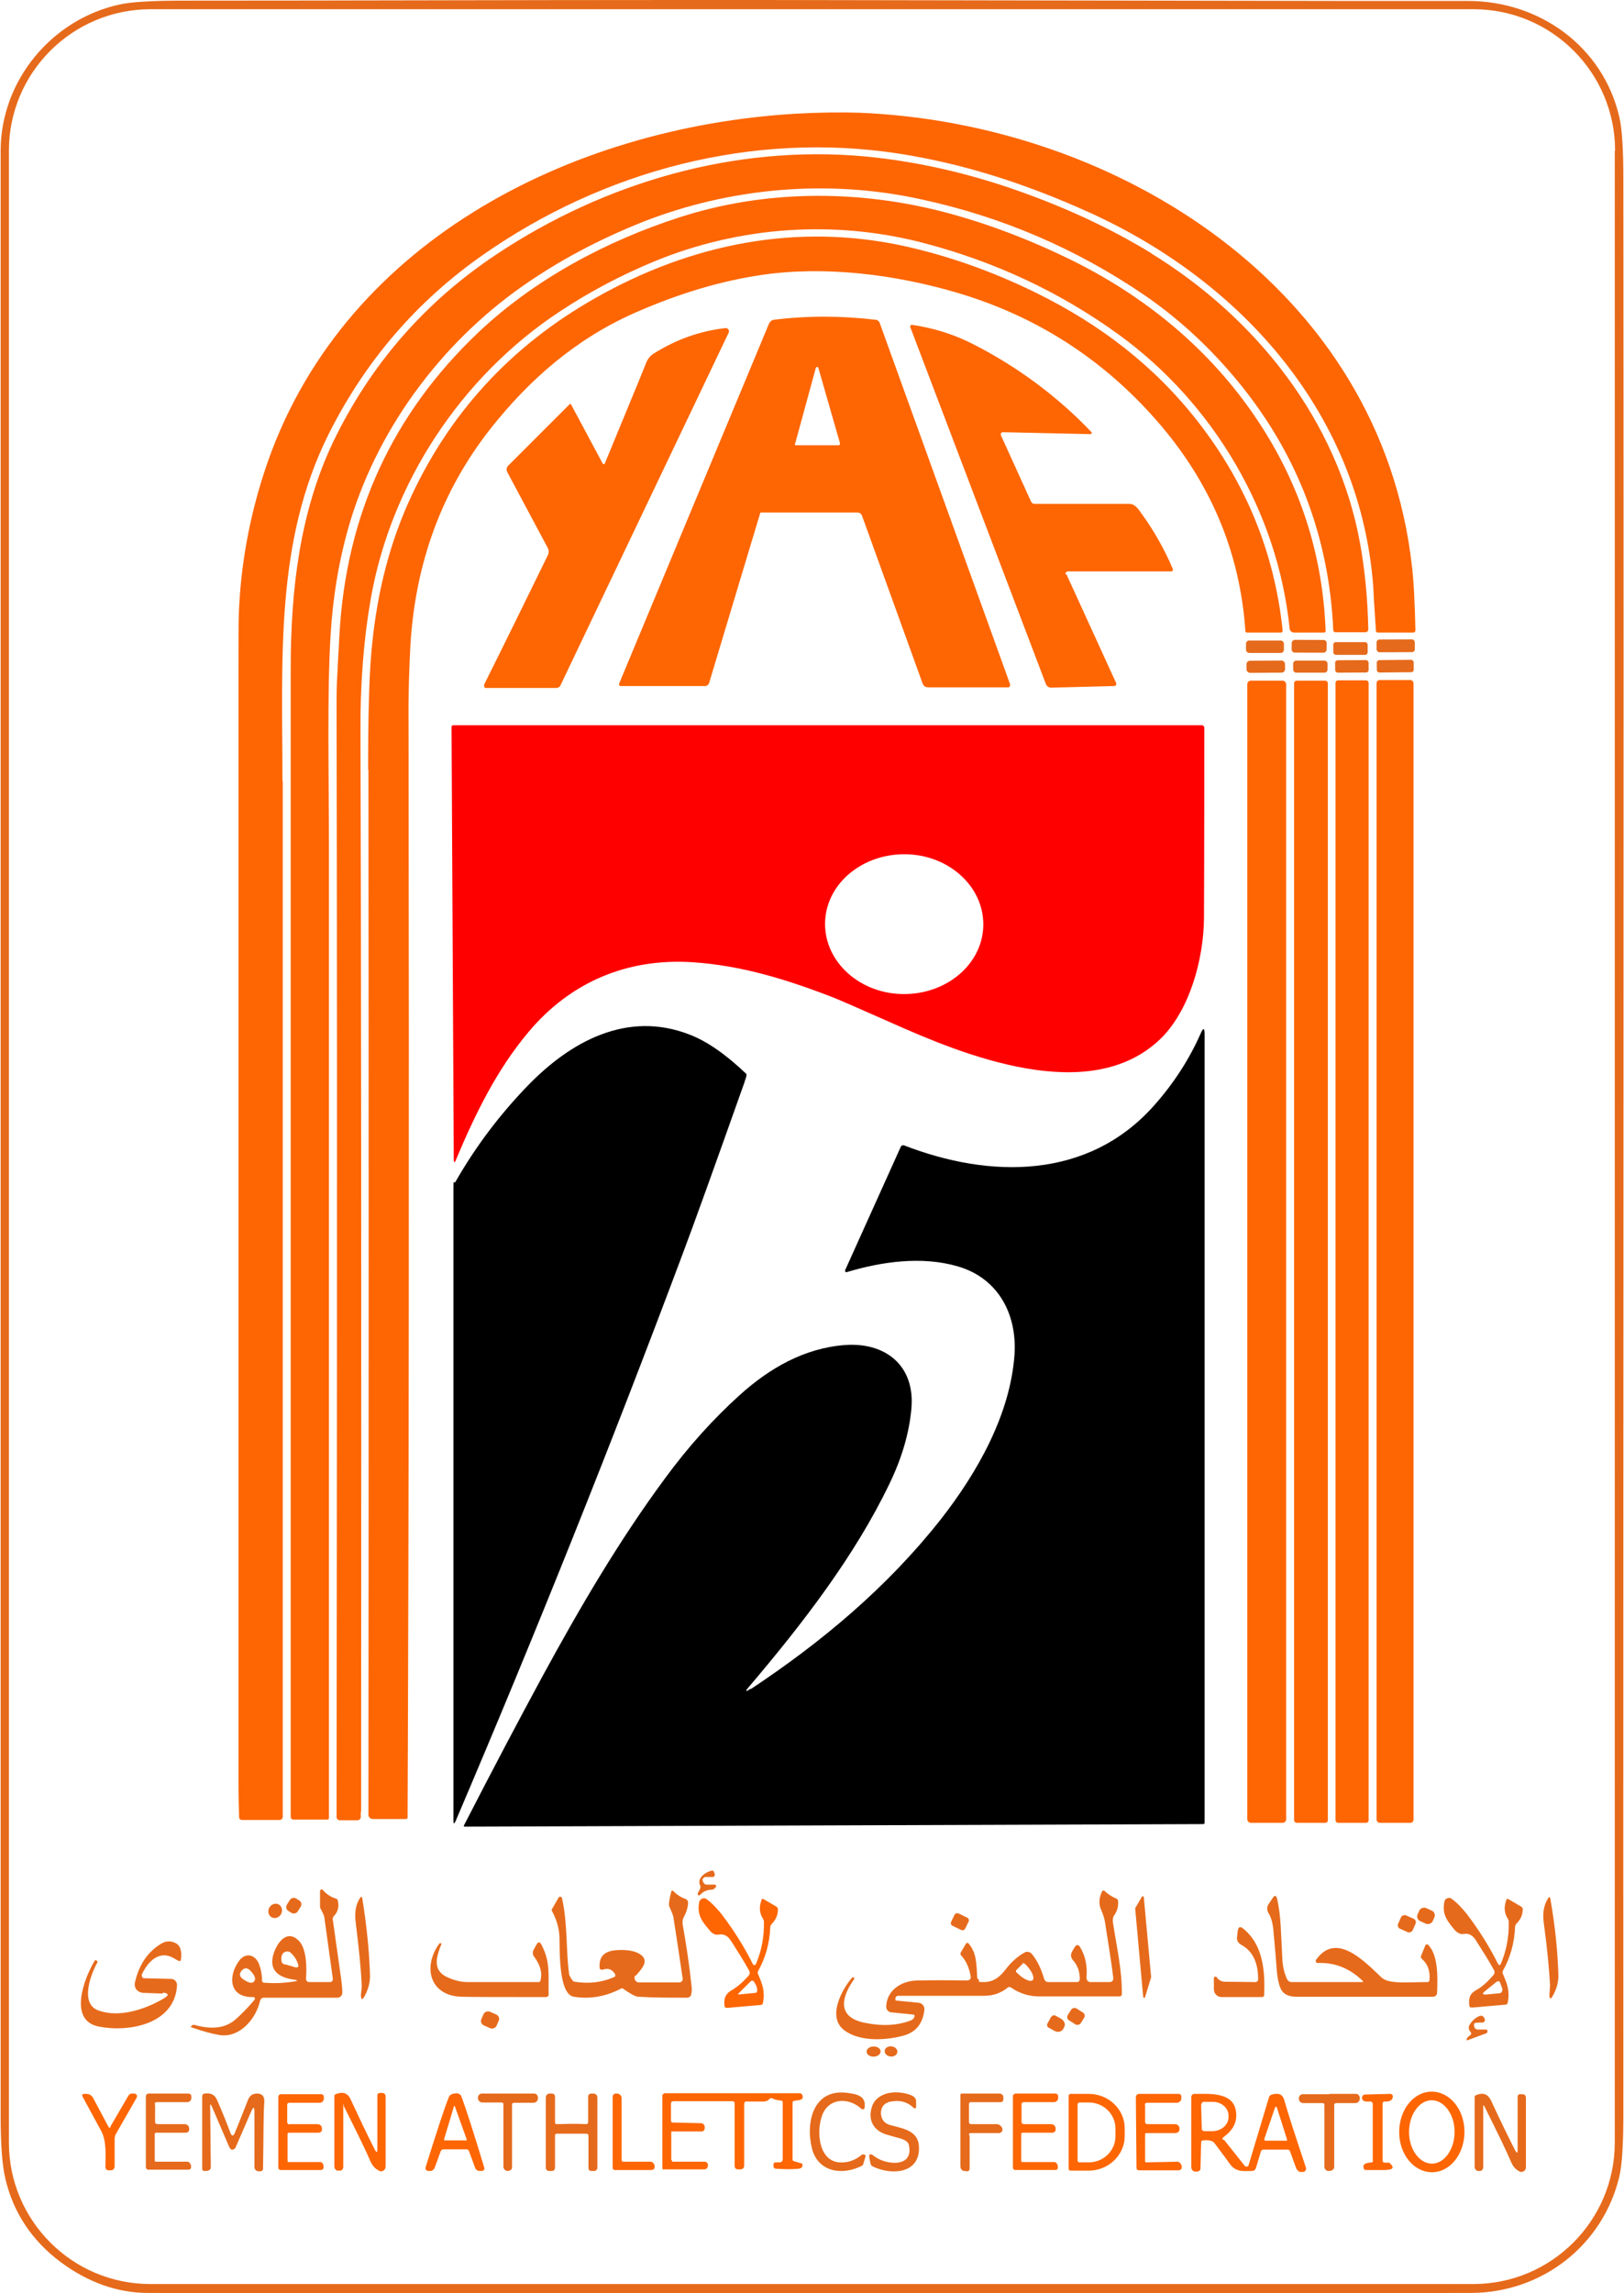 <?xml version="1.0" encoding="UTF-8"?>
<svg id="Layer_1" data-name="Layer 1" xmlns="http://www.w3.org/2000/svg" version="1.1" viewBox="0 0 510 720">
  <defs>
    <style>
      .cls-1 {
        fill: #e66a1b;
      }

      .cls-1, .cls-2, .cls-3, .cls-4 {
        stroke-width: 0px;
      }

      .cls-2 {
        fill: #000;
      }

      .cls-3 {
        fill: #fd6603;
      }

      .cls-4 {
        fill: red;
      }
    </style>
  </defs>
  <path class="cls-1" d="M215.6,0h24c61.3.1,122.6.2,183.9.3,19.3,0,31.8,0,37.5,0,22.4,0,42.3,14.2,47.5,36.3.9,3.7,1.3,10.3,1.3,19.9.2,202.3-.1,404.7,0,607,0,9.7-.4,16.3-1.3,20-5.2,21.5-24.3,36.4-46.7,36.4-10.7,0-21.5,0-32.2.2H73.5c-9-.1-18-.2-27-.2-9.6,0-18.9-3.3-27.6-9.8-8.9-6.7-14.7-15.4-17.2-26-1-4.1-1.5-10.7-1.5-19.9,0-277.3,0-483,0-617C.3,25.1,16.4,6,37.6,1.4c3.6-.8,10.3-1.2,19.9-1.2,52.2,0,104.3-.2,156.5-.2h1.6ZM507.2,47.3c0-24.5-19.9-44.4-44.4-44.4h0s-415.5,0-415.5,0C22.7,2.9,2.8,22.8,2.8,47.3s0,0,0,0v625.4c0,24.5,19.9,44.4,44.4,44.4h415.5c24.5,0,44.4-19.9,44.4-44.4h0V47.3Z"/>
  <g>
    <path class="cls-3" d="M88.8,245.1c0,115,0,223.4,0,325.2,0,.7-.4,1.1-1.1,1.1h-11.8c-.4,0-.8-.3-.8-.8-.1-2.7-.2-6.3-.2-10.8,0-115.7,0-231.5,0-347.2,0-11.2,0-17.8.1-20,.6-15.2,3.3-30,8-44.4,23.4-71.8,96-108.3,166.9-112.5,7.3-.4,14-.5,20-.3,81.1,3.3,163.7,55.2,173.5,142.3.6,5,.9,11.7,1.1,20.2,0,.4-.3.7-.7.7,0,0,0,0,0,0h-11.1c-.3,0-.6-.2-.6-.5-.5-7.7-.8-12.1-.8-13.3-3.8-54.3-41-96.2-89-118-19.2-8.7-38.9-15.3-60.2-18.6-45.9-7-92.5,5.3-130.4,31.8-20.9,14.6-37,33.4-48.5,56.3-16.9,33.9-14.5,70.4-14.5,109Z"/>
    <path class="cls-3" d="M361.6,79.6c33,20.3,58.5,52.5,65.5,90.9,1.5,8.3,2.4,17.3,2.6,27.1,0,.5-.4.9-.9.9,0,0,0,0,0,0h-9.4c-.4,0-.7-.3-.7-.6-1.3-29.1-11.1-55-29.5-77.6-8.9-10.9-18.8-20.1-29.9-27.7-21.3-14.5-44.7-24.6-70.4-30.1-29-6.3-59.6-3.6-87.1,7.2-13.8,5.5-26.4,12.2-37.8,20.2-25.9,18.2-46.2,45.7-54.8,76.5-2.9,10.4-4.7,21.4-5.4,33.2-1.1,18.3-.5,43.5-.5,66.2,0,187.5,0,289.1,0,305,0,.3-.2.5-.5.5h-10.6c-.5,0-.9-.4-.9-.8h0c0-146.3,0-266.6,0-361,0-24,2.8-48.7,13.3-70.7,11.7-24.3,28.8-44,51.4-59,34-22.6,74.8-34.4,115.5-30.7,15.9,1.5,32.1,5.1,48.5,10.9,15.5,5.5,29.3,12,41.7,19.6Z"/>
    <path class="cls-3" d="M113.3,568.8c0,.6,0,1.2,0,1.7,0,.5-.5,1-1,1h-5.6c-.5,0-1-.4-1-1,0-57.5.3-186.4,0-348.4,0-3.7,0-7.5.3-11.4,0-1.4.3-5.2.6-11.5,2.1-37.7,16.7-69.4,43.8-95,17.6-16.6,40.1-28.6,63.1-36,26-8.4,54.4-8.7,81.1-2.1,12.8,3.2,26.1,8,39.7,14.5,24.6,11.7,45.8,28.9,60.9,51.8,13.1,19.8,20.2,41.7,21.1,65.7,0,.3-.2.5-.5.5,0,0,0,0,0,0h-9.4c-.7,0-1.3-.5-1.4-1.2-3.7-36.6-23.9-70.7-53.6-92.3-18.5-13.4-39-23-61.7-28.9-27.9-7.2-57.3-5.1-83.8,5.7-10.5,4.3-20.6,9.6-30.1,15.9-31.1,20.5-53.1,54.1-59.4,90.4-2.2,12.7-3.3,26.6-3.2,41.6.2,60.3.3,173.2.2,339Z"/>
    <path class="cls-3" d="M115.6,241.8c0-16.5.3-28.8,1-36.7,1.4-16.4,4.9-32.1,11.6-47.2,12.4-27.7,32-49.2,58.9-64.4,29.8-16.9,62.9-23.6,96.6-16.3,14.1,3.1,28,8,41.8,14.8,19.9,9.8,37,22.8,50.7,40.4,15.2,19.5,24.1,41.4,26.6,65.6,0,.3-.2.6-.5.6,0,0,0,0,0,0h-10.6c-.4,0-.6-.1-.6-.5-1.7-24.7-10.9-46.7-27.9-66.1-17-19.4-38-32.9-63-40.2-19.1-5.6-41-8.4-60.9-5.5-13,1.9-26.3,5.9-39.9,11.9-18.4,8.1-33.2,20.9-45.6,36.7-15,19.2-23.3,41.6-24.9,67.4-.4,7.5-.7,15.7-.6,24.8.2,132.4.1,246.9-.3,343.5,0,.3-.2.5-.5.5h-10.4c-.8,0-1.4-.6-1.4-1.3h0c.1-121.7.1-231.1,0-328.3Z"/>
    <path class="cls-3" d="M239.2,160.8c-.2,0-.4.2-.5.4l-16,53.2c-.2.6-.7,1-1.3,1h-26.4c-.3,0-.6-.2-.6-.5,0,0,0-.2,0-.2l47.1-113.1c.3-.6.8-1.1,1.5-1.2,10.4-1.3,21.1-1.3,32,0,.6,0,1.1.5,1.3,1.1l40.9,113.3c.1.4,0,.8-.5,1,0,0-.2,0-.3,0h-24.8c-1,0-1.6-.4-1.9-1.3l-19-52.6c-.2-.6-.8-1-1.5-1h-30.2ZM249.6,139.3c0,.2,0,.4.3.5,0,0,0,0,.1,0h13.4c.2,0,.4-.3.4-.5,0,0,0,0,0-.1l-6.8-23.7c0-.2-.3-.3-.5-.3-.1,0-.2.1-.3.3l-6.5,23.8Z"/>
    <path class="cls-3" d="M334.9,180.3l15.5,33.9c.4.8.1,1.2-.8,1.2l-19.5.5c-.7,0-1.3-.4-1.6-1l-42.6-112.1c-.1-.3,0-.7.3-.8,0,0,.2,0,.3,0,6.9,1,13.4,3.1,19.4,6.2,13.8,7.1,26.1,16.2,36.8,27.4.2.2.2.4,0,.6,0,0-.2.1-.3.1l-27.5-.6c-.3,0-.6.2-.6.6,0,0,0,.2,0,.3l9.5,20.9c.2.4.6.7,1.1.7,9.9,0,19.8,0,29.8,0,2.1,0,3.3,2.5,4.4,3.9,3.6,5.1,6.7,10.6,9.2,16.5.1.3,0,.7-.3.8,0,0-.1,0-.2,0h-32.6c-.3.1-.6.4-.6.7,0,0,0,.2,0,.2Z"/>
    <path class="cls-3" d="M189.4,145.6c0,.1.3.2.4.1,0,0,.1,0,.1-.1,8.2-19.9,12.6-30.5,13.1-31.9.5-1.1,1.2-2,2.3-2.7,7-4.4,14.5-7.1,22.6-8,.5,0,.9.3,1,.8,0,.2,0,.3,0,.5l-52.9,110.9c-.2.5-.8.8-1.3.8h-22c-.3,0-.5,0-.6-.3-.1-.3-.1-.6,0-.9,6.3-12.6,12.9-26.1,19.9-40.4.4-.8.4-1.7,0-2.4l-12.6-23.6c-.5-.9-.4-1.7.4-2.4l19-19c.2-.2.4-.2.6,0,0,0,0,0,0,.1l9.9,18.5Z"/>
    <rect class="cls-1" x="419.1" y="200.9" width="10.8" height="4" rx=".8" ry=".8" transform="translate(-.4 .7) rotate(0)"/>
    <rect class="cls-1" x="432.3" y="200.8" width="12" height="4" rx=".9" ry=".9" transform="translate(-.7 1.5) rotate(-.2)"/>
    <rect class="cls-1" x="391.3" y="201.1" width="11.9" height="3.9" rx="1" ry="1"/>
    <rect class="cls-1" x="409.1" y="197.4" width="4" height="11" rx="1" ry="1" transform="translate(206.8 613.3) rotate(-89.8)"/>
    <rect class="cls-1" x="432.4" y="207.2" width="11.6" height="3.9" rx=".8" ry=".8" transform="translate(-2.2 4.6) rotate(-.6)"/>
    <rect class="cls-1" x="391.5" y="207.4" width="12.1" height="3.8" rx="1.1" ry="1.1" transform="translate(-1.5 2.8) rotate(-.4)"/>
    <path class="cls-1" d="M416.9,208.4v1.8c0,.6-.5,1-1,1h-8.8c-.6,0-1-.5-1-1h0v-1.8c0-.6.5-1,1-1h8.8c.6,0,1,.5,1,1h0Z"/>
    <rect class="cls-1" x="419.3" y="207.3" width="10.5" height="3.9" rx=".8" ry=".8" transform="translate(-1.1 2.2) rotate(-.3)"/>
    <rect class="cls-3" x="419.4" y="213.6" width="10.4" height="358.7" rx=".8" ry=".8"/>
    <rect class="cls-3" x="432.3" y="213.5" width="11.6" height="358.8" rx="1" ry="1"/>
    <rect class="cls-3" x="391.7" y="213.7" width="12.2" height="358.6" rx="1.1" ry="1.1"/>
    <rect class="cls-3" x="406.4" y="213.7" width="10.6" height="358.6" rx=".8" ry=".8"/>
    <path class="cls-4" d="M142.5,364l-.7-135.7c0-.4.2-.6.6-.6h235c.5,0,.8.4.8.8,0,39.4-.1,59.3-.1,59.7-.1,12.8-4.4,28.8-13.5,37.8-22.2,21.7-62.3,5.1-84.5-4.8-9.9-4.4-15.9-7-18.1-7.9-14.9-5.8-29.2-10.2-44.6-11.2-20.4-1.3-38.3,6.2-51.5,22-9.9,11.8-16.6,25.5-22.7,40-.4,1.1-.7,1-.7-.1ZM308.8,290.2c0-12.1-11.1-22-24.8-22-13.7,0-24.9,9.7-24.9,21.9h0c0,12.1,11.1,22,24.8,22,13.7,0,24.9-9.7,24.9-21.9h0Z"/>
    <path class="cls-2" d="M233.9,339.5c-9.4,26.5-15.9,44.6-19.6,54.4-22.4,59.8-46.1,119-71.2,177.8-.5,1.1-.7,1-.7-.1,0-129.8,0-196.1,0-198.9s.2-.9.6-1.6c6.4-11.2,14-21.2,22.6-30.1,13.5-14,31.3-23.8,50.9-16.2,5.5,2.1,11.4,6.2,17.8,12.3.1.1.2.3.1.7,0,.1-.2.8-.6,1.9Z"/>
    <path class="cls-2" d="M235.8,530.3c22.6-15,42.9-32.1,59.5-53.1,11.6-14.8,22-33.1,23.3-52,.8-12.6-5.1-23.9-17.8-27.6-11.3-3.3-23.9-1.5-34.9,1.8-.2,0-.5,0-.5-.3,0,0,0-.2,0-.3l17.5-38.8c.2-.4.6-.5,1-.4,27.1,10.5,57.9,10.8,78.6-12.6,6.2-7,11-14.5,14.5-22.4.9-2.1,1.3-2,1.3.3v247.3c0,.4-.2.5-.5.5l-231.8.8c-.3,0-.4-.1-.3-.4,9.3-18.1,17.5-33.6,24.6-46.7,11.8-21.7,24.1-42.7,38.5-62.2,7.4-10.1,15.3-18.8,23.5-26.2,9.4-8.5,20.3-14.7,32.9-15.7,12.8-1,22.3,6.4,21,20.1-.7,7.6-3,15.5-7,23.7-10.8,22.4-27,43.5-44,63.5-1.3,1.5-1.1,1.7.5.6Z"/>
    <path class="cls-1" d="M220.8,589.6c-.3.5-.2,1.1.3,1.7.2.3.5.4.9.4h2.5c.2,0,.4.2.4.5,0,.1,0,.2-.1.3l-.4.4c-.2.2-.6.4-.9.4-1.5,0-2.7.6-3.6,1.6-.3.3-.5.3-.7,0-.1-.2-.2-.4,0-.6.3-.6.5-1,.7-1.4.1-.3.1-.6,0-.9-1.2-2.4,1.8-4.3,3.6-4.7.3,0,.6,0,.7.4.3.5.3.9.2,1.2,0,.3-.3.4-.6.4h-2.1c-.3,0-.6,0-.7.4Z"/>
    <path class="cls-1" d="M92.8,621.6c-4.3-.5-8.5-2.3-7-7.8,1-3.6,4.3-8.5,8.2-4.3,2.2,2.4,2.4,8,2.1,11.6,0,.8.3,1.2,1.1,1.2h6.3c.8,0,1.1-.4,1-1.2-.8-5.9-1.7-12.2-2.6-18.8,0-.7-.5-1.7-1.2-3-.2-.3-.2-.6-.2-.9v-4.8c.1-.2.3-.4.5-.4.1,0,.2,0,.3.1,1.2,1.4,2.6,2.3,4.2,2.8.3,0,.5.3.6.7.4,1.5.1,3.3-1,4.5-.5.5-.7.9-.6,1.3.7,4.9,1.6,11.3,2.7,19.2.2,1.5.3,2.7.3,3.8,0,.9-.7,1.6-1.5,1.6,0,0,0,0,0,0h-23.2c-.5,0-1,.4-1.1.9-1.3,5.8-6.5,11.9-12.9,10.8-2.4-.4-5.3-1.2-8.7-2.4-.1,0-.2-.2-.1-.3,0,0,0,0,0,0l.3-.3c.1-.1.4-.2.6-.2,5.6,1.6,9.9,1.1,13.1-1.7,1.7-1.5,3.7-3.5,5.9-6.1.2-.2.2-.6,0-.8,0,0-.2-.1-.4-.1-7.7.2-7.9-6.7-4.4-11.4,2.1-2.8,5.2-1.9,6.3,1.2.6,1.6.9,3.3.9,5,0,.4.2.7.7.7,4,.3,7.3,0,10-.5.5-.1.5-.2,0-.3ZM89.4,616.7l3.5,1c.3,0,.7,0,.8-.4,0-.1,0-.2,0-.3-.4-1.5-1.2-2.8-2.4-3.9-.3-.3-.8-.5-1.3-.4-1.3.2-1.8,1.2-1.6,2.9,0,.6.4,1,1,1.2ZM75.9,618.7c-.9,1-.7,2,.6,2.8,1.6,1.1,2.7,1.3,3.3.6.6-.7.3-1.8-1-3.2-1-1.2-2-1.2-2.9-.2Z"/>
    <path class="cls-1" d="M199.5,620.2c-.4.6-.3,1.4.3,1.9.2.2.5.3.8.3h12.8c.5,0,1-.5,1-1,0,0,0,0,0-.1-.9-6.3-1.9-12.8-2.9-19.2,0-.5-.5-1.7-1.3-3.5-.3-.7,0-2.3.6-4.7.1-.4.3-.4.6-.2,1.1,1.1,2.4,2,3.9,2.5.5.2.8.7.8,1.2-.1,1.6-.6,3.1-1.4,4.6-.4.7-.4,1.6-.3,2.3,1.1,6.2,2.1,12.7,2.8,19.5.1,1.1,0,1.9-.2,2.6-.2.5-.7.8-1.2.8-5.4,0-10.6,0-15.3-.3-.9,0-2.5-.9-4.8-2.5-.3-.2-.6-.2-.8,0-4.8,2.5-9.7,3.3-14.7,2.5-4.7-.8-4.4-13.7-4.5-18.6-.1-2.9-.9-5.6-2.3-8.2-.2-.3-.2-.6,0-.8l2-3.5c.2-.3.5-.4.8-.2.2,0,.3.2.3.4,1.8,8,1.2,16.3,2.2,23.6,0,.5.4,1.2,1.1,2.2.2.2.4.4.7.4,4.5.7,8.6.2,12.4-1.5.3-.1.4-.5.3-.8,0,0,0,0,0,0-.9-1.6-2.2-2.1-3.9-1.5-.4.1-.9,0-1-.5,0,0,0-.1,0-.2-.2-3.1,1.2-4.8,4.2-5.3,2.8-.4,7.1-.3,9.2,1.7,2.1,2.1-.8,4.6-2,6.2Z"/>
    <path class="cls-1" d="M307.4,622.2c3.7.5,6.1-.8,8.5-4,1.7-2.2,3.7-4,5.9-5.2.7-.4,1.6-.2,2.2.4,1.8,2.2,3,4.8,3.9,7.9.2.6.7,1,1.3,1h9c.5,0,.9-.4.9-.9,0,0,0,0,0,0,0-2.4-.7-4.3-2-5.8-.9-1-1-2-.3-3.1l.6-1c.6-1.1,1.3-1.1,1.9,0,1.6,2.7,2.2,5.9,1.9,9.4,0,.7.4,1.3,1.1,1.4,0,0,0,0,.1,0h5.9c1,0,1.4-.5,1.3-1.4-.4-3.5-1.3-9.3-2.6-17.5-.2-1.2-.6-2.4-1.2-3.8-.8-1.8-.7-3.7.3-5.8.1-.2.4-.3.6-.2,0,0,0,0,.1,0,1.1,1.1,2.4,1.9,3.8,2.5.3.1.5.4.5.7.2,1.6-.2,3.2-1.3,4.7-.3.5-.4,1.2-.3,2,1.2,8,2.9,15,2.8,22.6,0,.4-.3.7-.7.7-8.4,0-16.8,0-25.2,0-3.2,0-6.2-.9-8.9-2.8-.4-.2-.7-.2-1,0-2.1,1.7-4.5,2.6-7.3,2.6-8.6,0-17.6,0-27.1,0-.5,0-.9.4-.9.8v.3c0,.2,0,.4.3.4l7,.7c1.1.1,1.9,1.1,1.8,2.2,0,0,0,0,0,0-.5,4.3-2.6,6.9-6.2,8-5.5,1.6-14,2.2-19-1.6-5.4-4.1-.8-12.7,2.5-16.5.2-.2.4-.2.5,0l.2.2c0,0,0,.1,0,.2-3.9,5.4-5.7,11.8,2.9,13.7,5.5,1.2,10.4,1,14.7-.6.6-.2,1.2-.7,1.3-1.4,0-.3-.1-.5-.4-.5l-6.9-.7c-.9,0-1.6-.9-1.6-1.8.2-5.2,4.8-8.1,9.7-8.2,4.9-.1,10-.1,15.5,0,1.1,0,1.5-.5,1.3-1.5-.5-2.6-1.4-4.7-2.9-6.3-.3-.3-.4-.7-.1-1.1l1.5-2.6c.2-.3.5-.4.8-.2,0,0,.1,0,.1.1,2.5,3,2.4,6.1,2.7,10.7,0,.3.2.5.5.6ZM321.2,616.5l-2,2c-.2.2-.2.6,0,.8,0,0,0,0,0,0h.1c2,2.1,4.3,3.1,5,2.4h0c.7-.8-.3-3.1-2.4-5.1h-.1c-.2-.3-.6-.3-.8-.1,0,0,0,0,0,0Z"/>
    <path class="cls-1" d="M427.9,621.9c-4.1-4-8.8-5.8-14.1-5.6-.3,0-.6-.2-.6-.6,0-.1,0-.3.1-.4,6.3-8.9,15,.3,20.6,5.6,2.3,2.1,8.2,1.4,14.4,1.4.3,0,.5-.2.6-.5.3-2.9-.5-5.2-2.4-6.8-.3-.3-.4-.6-.2-1l1.3-3.2c.1-.3.4-.4.7-.3,0,0,.1,0,.2.1,3.2,3.3,3,10.2,2.8,15.1,0,.7-.6,1.2-1.3,1.2-18.9,0-33.2,0-42.9,0-2.4,0-4-.8-4.8-2.3-.7-1.4-1.2-3.7-1.4-6.8-.2-2.5-.5-6.5-1-11.7-.2-2.3-.7-4.1-1.5-5.4-.6-1-.6-2,0-2.9l1.2-1.8c.7-1.1,1.2-1,1.5.3,1.2,5.6,1.1,9.4,1.6,18.6.1,2.4.6,4.6,1.5,6.5.2.5.8.9,1.4.9h22.2c.3,0,.4-.2.1-.4Z"/>
    <path class="cls-1" d="M113.6,623.7c-.2-5.4-.9-12.1-1.9-20.1-.4-3,0-5.6,1.3-7.6.4-.7.7-.6.8.2,1.4,8.7,2.2,16.8,2.4,24.3,0,2.3-.8,4.8-2,6.7-.4.6-.6.6-.8-.1-.2-.8.2-2.5.2-3.3Z"/>
    <rect class="cls-1" x="90" y="596.3" width="4.6" height="4" rx="1.4" ry="1.4" transform="translate(-463.2 357.6) rotate(-57.8)"/>
    <path class="cls-1" d="M356.5,599.1l2.1-3.6c0-.1.3-.2.4-.1,0,0,.2.1.2.2l2.3,25.1s0,0,0,.1l-1.9,6.2c0,.2-.2.3-.4.2-.1,0-.2-.1-.2-.3l-2.5-27.6c0,0,0-.1,0-.2Z"/>
    <path class="cls-1" d="M486.8,623.6c-.3-5.3-.9-11.9-2-19.9-.4-3,0-5.5,1.3-7.6.4-.7.7-.6.8.2,1.5,8.6,2.3,16.6,2.5,24.1,0,2.3-.8,4.7-2,6.6-.4.6-.6.6-.8-.1-.1-.8.2-2.5.1-3.2Z"/>
    <path class="cls-3" d="M236.8,617c.3,0,.5-.1.6-.4,1.8-4.2,2.6-8.6,2.5-13.2,0-.4-.1-.7-.3-1-1.1-1.7-1.3-3.7-.4-6,0-.2.3-.3.5-.2,0,0,0,0,0,0l4.1,2.4c.3.2.5.5.5.9,0,1.7-.6,3.2-2,4.6-.2.2-.4.6-.4.9-.2,5.1-1.5,9.7-3.8,13.8-.2.3-.2.8,0,1.1,1.3,3,2.2,5.3,1.5,8.9,0,.4-.4.7-.8.7l-10.4.9c-.6,0-.9-.2-.9-.8-.2-2.1.2-3.5,2.2-4.7,1.6-.9,3.4-2.4,5.3-4.5.5-.5.6-1.1.2-1.8-1.7-3.1-3.7-6.2-5.8-9.5-1-1.4-2.2-2-3.7-1.7-.3,0-.7,0-1,0-.8-.3-1.4-.7-1.9-1.4-2.4-2.8-4-4.9-3.2-8.9.2-.7.9-1.2,1.7-1.1.2,0,.4.1.5.2,1.7,1.2,3.3,2.9,4.9,4.9,3.8,5,7,10.1,9.7,15.5,0,.2.2.3.4.3ZM235.8,622l-3.9,3.9c-.2.2-.2.3.1.3l5.1-.5c.5,0,.7-.3.7-.8,0-1.1-.5-2-1.1-2.8-.2-.3-.6-.3-.9-.1,0,0,0,0,0,0Z"/>
    <path class="cls-1" d="M470.7,617c.3,0,.5-.1.6-.4,1.8-4.2,2.6-8.6,2.5-13.2,0-.4-.1-.7-.3-1-1.1-1.7-1.3-3.7-.4-6,0-.2.3-.3.5-.2,0,0,0,0,0,0l4.1,2.4c.3.2.5.5.5.8,0,1.7-.6,3.2-2,4.6-.2.2-.4.6-.4.9-.2,5.1-1.5,9.7-3.8,13.8-.2.3-.2.8,0,1.1,1.3,3,2.2,5.3,1.5,8.9,0,.4-.4.7-.8.7l-10.4.9c-.6,0-.9-.2-.9-.8-.2-2.1.1-3.5,2.2-4.7,1.7-.9,3.4-2.4,5.3-4.6.5-.5.6-1.1.2-1.8-1.7-3.1-3.7-6.2-5.8-9.5-1-1.4-2.2-2-3.6-1.7-.3,0-.7,0-1,0-.8-.3-1.4-.7-1.9-1.3-2.4-2.9-4-4.9-3.2-8.9.2-.8.9-1.2,1.7-1.1.2,0,.4.1.5.2,1.7,1.2,3.3,2.9,4.9,4.9,3.8,5,7,10.1,9.7,15.5,0,.2.2.3.4.3ZM466.8,626.2l4.1-.4c.5,0,.9-.5.9-1.1,0,0,0-.2,0-.3l-.7-1.9c-.1-.4-.5-.6-.9-.4,0,0-.1,0-.2.1l-3.6,2.9c-1,.8-.9,1.2.4,1.1Z"/>
    <ellipse class="cls-1" cx="86.4" cy="599.9" rx="2.3" ry="2.1" transform="translate(-479.4 382.7) rotate(-60.8)"/>
    <rect class="cls-1" x="445.6" y="599" width="4.5" height="5.2" rx="1.6" ry="1.6" transform="translate(-284.5 763.4) rotate(-65.8)"/>
    <rect class="cls-1" x="299.3" y="600.9" width="4.3" height="4.9" rx=".9" ry=".9" transform="translate(-373 609.8) rotate(-64)"/>
    <rect class="cls-1" x="439.5" y="601.5" width="4.6" height="5" rx="1.2" ry="1.2" transform="translate(-289.4 763.2) rotate(-66.1)"/>
    <path class="cls-1" d="M395.1,621.8c.1-5.4-1.6-9.2-5.3-11.2-1-.6-1.5-1.4-1.3-2.6l.2-1.8c.2-1.2.7-1.5,1.7-.7,6.3,5.1,6.9,13.3,6.6,20.9,0,.3-.3.6-.6.6h-12.8c-1.3,0-2.4-1.1-2.4-2.4h0v-3.5c0-.3.2-.5.5-.5.2,0,.3,0,.4.2.5.8,1.4,1.3,2.4,1.4.4,0,3.6,0,9.9.1.3,0,.6-.3.6-.6h0Z"/>
    <path class="cls-1" d="M51.1,625.9c-.4,0-2.3-.1-5.8-.2-1.9,0-3.4-1.4-2.9-3.4,1.3-5.6,4.1-9.6,8.3-12.1,1.5-.9,3.1-.9,4.7,0,1.6,1,1.7,3.4,1.4,5,0,.5-.3.6-.8.4,0,0-.6-.3-1.8-1-4.4-2.3-7.9,1.5-9.6,5.2-.2.5,0,1.1.5,1.3.1,0,.3,0,.4,0l8.2.2c1.1,0,1.9.9,1.9,2,0,0,0,0,0,0-.7,12.2-15,14.8-24.4,13-10.1-1.8-4.6-15.6-1.4-20.8.1-.2.2-.2.4,0l.3.2c.2,0,.2.2.1.4-2.1,3.7-5.6,13,.3,15.1,6.5,2.4,14.7-.3,20.6-3.8,1.7-1,1.5-1.6-.4-1.8Z"/>
    <path class="cls-1" d="M169.7,621.9c.7-2.4,0-4.9-1.9-7.5-.6-.7-.6-1.5-.2-2.3l.9-1.6c.5-.9,1-.9,1.5,0,3,5.6,2.1,9.8,2.3,15.7,0,.5-.4.8-.8.8,0,0,0,0,0,0-14.7,0-23.5,0-26.5-.1-9.9-.2-12.4-9.2-7.1-16.6,0-.1.2-.2.3-.2,0,0,.2,0,.3,0,.1,0,.2.1.1.3-1.7,4.3-2.9,8.5,2.4,10.6,2.1.9,4.1,1.3,5.8,1.3,7.1,0,14.6,0,22.4,0,.2,0,.5-.2.5-.4Z"/>
    <rect class="cls-1" x="335.7" y="630.7" width="4.4" height="4.8" rx="1.2" ry="1.2" transform="translate(-377.8 580.4) rotate(-57.7)"/>
    <rect class="cls-1" x="151.6" y="631.6" width="4.7" height="5.2" rx="1.5" ry="1.5" transform="translate(-488.3 518) rotate(-66.1)"/>
    <path class="cls-1" d="M330.2,633.2c.2-.4.8-.6,1.2-.4,0,0,0,0,0,0l1.8,1c1,.6,1.5,1.7,1,2.6,0,0,0,0,0,0l-.3.6c-.5.9-1.7,1.2-2.8.6l-1.8-1c-.4-.2-.6-.8-.4-1.2l1.2-2.2Z"/>
    <path class="cls-1" d="M461.9,638.1c-.3-.4-.5-.7-.6-1-.1-.3,0-.7,0-1,.7-1.3,1.7-2.4,3-3,1-.5,1.6-.2,2,.9.1.4-.1.8-.5,1-.1,0-.3,0-.4,0-.4,0-1.1,0-2,.1-.3,0-.6.4-.5.7,0,.5.2.9.4,1.1.2.2.6.3,1,.3.7,0,1.5,0,2.4,0,.2,0,.3.1.4.3,0,.2,0,.3,0,.5,0,.2-.2.3-.4.4l-5.7,2.1c-.4.2-.5,0-.4-.4.1-.3.5-.7,1.2-1.2.2-.2.3-.5.1-.7,0,0,0,0,0,0Z"/>
    <ellipse class="cls-1" cx="274.3" cy="644.1" rx="2.2" ry="1.6" transform="translate(-14.5 6.4) rotate(-1.3)"/>
    <ellipse class="cls-1" cx="279.8" cy="644.1" rx="1.6" ry="2" transform="translate(-391.1 851.5) rotate(-83.7)"/>
    <path class="cls-1" d="M79.9,663.1c0-1.7-.3-1.8-1-.2l-5,11.5s0,0,0,0c-.8.8-1.4.7-1.9-.3-.1-.3-2-4.6-5.5-12.8-.4-.8-.5-.8-.5.1l.2,19c0,.7-.4,1.1-1.4,1.2,0,0-.2,0-.5,0-.6,0-.8-.2-.8-.8v-22.6c0-.5.3-.9.8-.9,1.9-.3,3.2.4,3.9,2.1,1.8,4.1,3.1,7.4,4.1,10.1.5,1.3,1,1.3,1.5,0,1.5-3.6,2.8-7,4-10,.5-1.5,1.5-2.2,2.9-2.2,1.7,0,2.4.9,2.3,2.7-.3,3.7-.2,10.4-.4,20.9,0,.5-.4.8-.8.8h-.6c-.7,0-1.3-.6-1.3-1.3h0v-17.2Z"/>
    <path class="cls-1" d="M179.4,666.8c1.3,0,2.9,0,4.7.1.3,0,.5-.2.6-.5,0,0,0,0,0,0v-8c0-.8.4-1.1,1.1-1.1h.6c.6,0,1.2.5,1.2,1.2h0v22.1c0,.6-.5,1-1,1h-.8c-.7,0-1-.3-1-1v-10.2c-.1-.3-.3-.5-.7-.5-.3,0-1.9,0-4.6,0s-4.3,0-4.6,0c-.4,0-.6.2-.6.5v10.2c-.1.7-.4,1-1.1,1h-.8c-.6,0-1-.5-1-1v-22.1c0-.6.5-1.2,1.2-1.2h.6c.8,0,1.1.4,1.1,1.1v8c0,.3.2.5.5.5,0,0,0,0,0,0,1.8,0,3.4-.1,4.8-.1Z"/>
    <path class="cls-1" d="M270.6,662.2c-3.1-3.1-8.8-3.9-11.6.3-2.8,4.3-2.7,15.8,4.5,16.4,2.5.2,4.8-.5,6.9-2.2.4-.3.7-.4,1.1-.2.3.1.4.3.3.6l-.7,2.3c0,.3-.3.5-.5.6-6,3.1-13.7,2-15.6-5.4-2.1-8.3.4-19,11.2-17.5,3,.4,5.9,1,5.3,4.7,0,.3-.3.5-.6.4-.1,0-.2,0-.3-.1Z"/>
    <path class="cls-1" d="M278.9,660.1c-2.3.6-2.9,3.8-1.5,5.7.5.7,1.3,1.2,2.6,1.5,4.2,1.1,8.7,1.9,8.6,7.2,0,8-8.7,8.5-14.5,5.7-.4-.2-.6-.5-.7-.8l-.3-1.5c-.4-1.7.1-2,1.5-.9,3.4,2.7,12.5,3.8,10.8-3.6-.2-.9-1.1-1.5-2.6-2-.5-.1-1.9-.5-4.3-1.2-4.2-1.2-6-4.6-4.7-8.7,1.6-5,8.3-5.4,12.5-3.6.9.4,1.4,1,1.4,2v1.2c0,1-.3,1.1-1,.5-2.1-1.9-4.6-2.4-7.8-1.6Z"/>
    <path class="cls-3" d="M449.7,682c-5.7,0-10.3-5.6-10.3-12.6h0c0-7,4.5-12.7,10.2-12.7h0c5.7,0,10.3,5.6,10.3,12.6,0,7-4.5,12.7-10.2,12.7h0ZM449.7,679.3c3.9,0,7.1-4.5,7.1-10,0-5.5-3.3-9.9-7.2-9.9-3.9,0-7.1,4.5-7.1,10h0c0,5.5,3.3,9.9,7.2,9.9Z"/>
    <path class="cls-3" d="M34.7,667.6l5.6-9.6c.3-.6,1-.8,1.6-.7h.4c.8.3.9.8.5,1.5l-6.3,11c-.3.5-.5,1.1-.5,1.7v8.7c0,.6-.5,1.2-1.1,1.2h-.6c-.6.1-1.1-.3-1.2-.9,0,0,0,0,0-.1,0-3.1.5-8.2-1.4-11.5-1-1.8-2.9-5.3-5.7-10.5-.4-.7-.2-1,.6-1h.6c.8,0,1.6.5,2,1.2l4.9,9.2c0,.2.3.2.5.2,0,0,.1,0,.1-.1Z"/>
    <path class="cls-1" d="M48.7,660.8v5.4c0,.4.3.7.7.7h8.4c.9,0,1.5.4,1.6,1.3,0,.2,0,.4,0,.6-.2.6-.6.8-1.2.8h-9.2c-.2,0-.4.2-.4.3h0v8.5c0,.2.2.3.3.3,0,0,0,0,0,0h9.7c.7-.1,1.2.5,1.4,1.2,0,.1,0,.3,0,.5,0,.6-.4.8-1,.8h-12.4c-.5,0-.8-.4-.8-.8v-22.2c0-.5.4-.9.9-.9,0,0,0,0,0,0h12.4c.7,0,1,.4,1,1v.4c0,.7-.6,1.3-1.3,1.3h-9.5c-.5,0-.7.2-.7.7Z"/>
    <path class="cls-3" d="M91.1,666.9h8.4c.9,0,1.5.4,1.6,1.3,0,.2,0,.3,0,.6-.2.6-.6.8-1.2.8h-9.2c-.2,0-.4.2-.4.4v8.5c0,.2.2.3.3.3,0,0,0,0,0,0h9.7c.7-.1,1.2.4,1.3,1.2,0,0,0,.3,0,.5,0,.6-.4.8-1,.8h-12.4c-.5,0-.8-.3-.8-.8v-22.1c0-.5.3-.9.9-.9,0,0,0,0,0,0h12.4c.7,0,1,.3,1,1v.4c0,.7-.6,1.3-1.3,1.3h-9.5c-.5,0-.7.2-.7.7v5.4c0,.4.3.7.7.7h0Z"/>
    <path class="cls-3" d="M108.1,660.9c-.2-.4-.3-.3-.3,0v19.4c0,.7-.4,1.2-1.1,1.2-.1,0-.2,0-.4,0h-.4c-.6-.3-.9-.7-.9-1.3v-21.9c0-.4,0-.6.4-.8,2.2-.9,3.8-.4,4.7,1.6,2.6,5.6,5.1,10.9,7.6,15.8.6,1.1.8,1,.8-.2v-16.7c0-.6.2-.9.9-.9h.5c.8,0,1.2.4,1.2,1.2v21.9c0,.8-.6,1.5-1.4,1.5-.2,0-.4,0-.7-.2-1.2-.6-2.1-1.6-2.7-3-1.2-2.9-4.1-8.8-8.5-17.6Z"/>
    <path class="cls-3" d="M143,657.2c1,0,1.6.3,1.9,1,1.3,3.5,3.7,10.8,7.1,22.1.3.9,0,1.3-1,1.3h-.3c-.7,0-1.2-.3-1.5-1l-1.9-5.2c-.1-.4-.5-.6-.8-.6-1.2,0-2.4,0-3.6,0-1.2,0-2.4,0-3.6,0-.4,0-.7.2-.9.6l-1.9,5.2c-.3.7-.8,1-1.5,1h-.3c-.9,0-1.2-.5-1-1.3,3.5-11.2,5.9-18.6,7.3-22,.3-.6.9-1,1.9-1ZM139.8,672h6.2c.5.2.6,0,.5-.5l-3.7-10.3c0,0-.1-.1-.2,0,0,0,0,0,0,0l-3.1,10.3c-.1.4,0,.5.4.6Z"/>
    <path class="cls-1" d="M159.6,681.6c-.5,0-.9-.1-1.1-.4-.2-.2-.4-.5-.4-.9v-19.6c0-.3-.2-.6-.5-.6,0,0,0,0,0,0h-6.1c-.7,0-1.3-.5-1.4-1.2,0-.2,0-.4,0-.6.2-.6.6-1,1.3-1,1.2,0,3.9,0,8.1,0,4.2,0,6.9,0,8.1,0,.7,0,1.1.3,1.3,1,0,.2.1.4,0,.6,0,.7-.6,1.3-1.4,1.3h-6.1c-.3,0-.6.2-.6.5,0,0,0,0,0,0v19.6c0,.3,0,.6-.3.9-.3.2-.6.4-1.2.4Z"/>
    <path class="cls-3" d="M196,678.7h8.2c.6,0,1,.3,1.2.8.1.2.2.4.2.6,0,.8-.3,1.2-1.1,1.2h-11.5c-.3,0-.6-.3-.6-.6v-22.4c0-.5.4-1,.9-1,0,0,.1,0,.2,0h.3c.8,0,1.5.8,1.4,1.5v19.2c0,.5.2.7.7.7Z"/>
    <path class="cls-3" d="M211.1,678.7h10.2c.5,0,1,.4,1,.9,0,0,0,0,0,0,0,.2,0,.4,0,.4,0,.6-.5,1.1-1.1,1.1h-12.6c-.4.1-.6,0-.6-.5v-22.6c0-.4.4-.8.8-.8h42.4c.3,0,.5.2.7.4.4.9.2,1.5-.7,1.7l-1.8.3c-.4,0-.5.3-.5.6v17.8c0,.2.1.4.3.5l2.4.7c.3,0,.5.3.4.6,0,.7-.4,1-1.2,1.1-1.8.2-4.2.2-7.2,0-.3,0-.6-.3-.7-.6,0-.3,0-.6,0-.9.1-.3.4-.5.7-.5h1.3c.5,0,.9-.4.9-1h0v-17.8c0-.4-.2-.6-.5-.6-1.2-.1-2.1-.3-2.8-.7-.3-.2-.7,0-.9.2-.2.3-.5.5-.8.6-.3.1-.6.2-1,.2h-5.5c-.3,0-.6.3-.6.6h0v19.6c0,.6-.5,1.1-1.1,1.1h-.8c-.7,0-1-.3-1.1-1v-19.8c0-.4-.3-.6-.7-.6h-18.5c-.5,0-.8.3-.8.8v5.3c0,.4.2.6.6.6l8.8.2c.7,0,1.2.6,1.2,1.2,0,0,0,0,0,0v.4c0,.5-.4,1-.9,1,0,0,0,0,0,0h-9.4c-.2,0-.2,0-.2.2v8.6c0,.2,0,.2.2.2Z"/>
    <path class="cls-1" d="M304.5,670.5v10.1c0,1-.4,1.3-1.4,1h-.5c-.7-.3-1-.8-1-1.5v-22.3c0-.3.1-.5.4-.5h11.7c.9,0,1.4.4,1.4,1.3v.4c0,.7-.3,1-1,1h-9.2c-.4,0-.6.2-.6.6v5.7c0,.3.3.6.7.6h8.1c.8.1,1.4.6,1.7,1.4,0,.2,0,.4,0,.6-.2.5-.6.8-1.1.8h-8.8c-.4,0-.6.2-.6.6Z"/>
    <path class="cls-3" d="M320.8,660.8v5.4c0,.4.3.7.7.7h8.4c.9,0,1.5.4,1.6,1.3,0,.2,0,.3,0,.6-.2.6-.6.8-1.2.8h-9.2c-.2,0-.4.2-.4.4v8.5c0,.2.2.3.4.3,0,0,0,0,0,0h9.7c.7-.1,1.2.4,1.4,1.2,0,.1,0,.3,0,.5,0,.6-.4.8-.9.8h-12.4c-.5,0-.8-.3-.8-.8h0v-22.2c-.1-.5.3-.9.8-1,0,0,0,0,0,0h12.4c.7,0,1,.3,1,1v.4c0,.7-.6,1.3-1.3,1.3h-9.5c-.5,0-.7.3-.7.7Z"/>
    <path class="cls-3" d="M335.6,658c0-.4.3-.6.6-.6h5.7c6.2,0,11.3,4.8,11.3,10.8v2.5c0,5.9-5.1,10.8-11.3,10.8h-5.7c-.4,0-.6-.3-.6-.6h0v-22.7ZM338.4,660.7v17.6c0,.3.2.6.6.6h2.9c4.6,0,8.4-3.6,8.4-8.2h0v-2.4c0-4.5-3.7-8.2-8.4-8.2h-2.9c-.3,0-.6.3-.6.6Z"/>
    <path class="cls-3" d="M359.6,660.8v5.4c0,.4.3.7.7.7,0,0,0,0,0,0h8.5c.9,0,1.5.4,1.6,1.3,0,.2,0,.4,0,.6-.2.6-.6.8-1.2.9h-9.2c-.2,0-.4.2-.4.4v8.5c0,.2.2.3.4.3,0,0,0,0,0,0l9.7-.2c.7,0,1.2.6,1.4,1.3,0,0,0,.3,0,.5,0,.6-.4.8-.9.9h-12.5c-.5,0-.8-.3-.8-.8l-.2-22.2c0-.5.4-.9.9-1,0,0,0,0,0,0h12.4c.7,0,1,.3,1,1v.4c0,.7-.6,1.3-1.3,1.4h-9.5c-.5,0-.7.3-.7.7Z"/>
    <path class="cls-3" d="M384.3,671.7l6.6,8.3c.2.3.7.3,1,.1.1,0,.2-.2.2-.3l6.4-21.3c.1-.5.5-.8,1-.9,2.1-.6,3.3,0,3.8,1.7,1.1,4,3.4,11,6.8,21.2.2.6-.1,1.2-.7,1.4-.2,0-.5,0-.7,0h-.5c-.6-.3-1-.7-1.2-1.3l-1.9-5.2c-.1-.3-.3-.5-.7-.5h-7.7c-.3,0-.6.2-.7.5l-1.6,5.3c-.2.5-.6.9-1.2.9-2.4,0-5,.5-6.9-2.1-.7-1-2.3-3.2-4.8-6.5-.6-.9-1.9-1.2-3.7-1-.4,0-.6.3-.6.7l-.2,8.1c0,.6-.5,1-1.1,1,0,0-.2,0-.3,0h-.5c-.7-.3-1-.8-1-1.5v-21.9c0-.5.4-1,1-1,0,0,0,0,0,0,4.8,0,12.6-.7,13.1,6,.3,3-1.1,5.5-4,7.6-.3.2-.4.5-.1.9ZM377.2,660.7l.2,7.7c0,.4.4.7.8.7h2.7c2.8-.1,5-2.1,4.9-4.6h0v-.3c0-2.4-2.3-4.4-5.1-4.3,0,0,0,0,0,0h-2.7c-.4,0-.7.4-.7.8h0ZM397.1,671.7c0,.2,0,.3.2.4,0,0,0,0,0,0h6.6c.2,0,.3,0,.3-.2,0,0,0,0,0-.1l-3.2-10.1c0-.2-.2-.3-.4-.2,0,0-.2.1-.2.2l-3.4,10Z"/>
    <path class="cls-1" d="M417.7,657.4c4.2,0,6.8,0,8,0,.7,0,1.1.3,1.3,1,0,.2.1.4,0,.6,0,.7-.6,1.3-1.4,1.3h-6c-.3,0-.6.2-.6.5h0v19.5c0,.3-.1.6-.4.9-.3.2-.6.4-1.2.4s-.9-.1-1.1-.4c-.2-.2-.4-.5-.4-.9v-19.5c0-.3-.2-.5-.5-.5h-6.1c-.7,0-1.3-.5-1.4-1.2,0-.2,0-.4,0-.6.2-.6.6-1,1.3-1,1.2,0,3.9,0,8,0Z"/>
    <path class="cls-1" d="M465.8,661.1v19.3c0,.7-.5,1.2-1.1,1.2-.1,0-.2,0-.3,0h-.4c-.6-.3-.9-.7-.9-1.2v-21.8c0-.4,0-.6.4-.8,2.2-.9,3.7-.4,4.7,1.6,2.6,5.6,5.1,10.8,7.6,15.7.6,1.1.8,1,.8-.2v-16.5c0-.6.2-.9.9-.9h.5c.8,0,1.2.4,1.2,1.2v21.7c0,.8-.6,1.5-1.4,1.5-.2,0-.5,0-.7-.2-1.2-.6-2-1.6-2.6-3-1.2-2.9-4-8.7-8.4-17.5-.2-.3-.3-.3-.3,0Z"/>
    <path class="cls-3" d="M431.1,678.5v-17.9c0-.4-.3-.8-.8-.8,0,0,0,0,0,0-1.3.1-2.1,0-2.4-.6-.3-.4-.2-1,.2-1.4.2-.1.4-.2.6-.2l7.9-.2c.4,0,.8.3.8.8,0,0,0,.1,0,.2-.2,1.1-1.1,1.5-2.6,1.4-.3,0-.5.2-.6.4,0,0,0,0,0,0v18.1c0,.5.2.7.8.7.8,0,1.3,0,1.3,0,1.7,1.5,1.3,2.2-1.2,2.3h-6.1c-.3,0-.6-.1-.7-.4-.3-.8-.1-1.3.5-1.6.5-.2,1.1-.3,1.9-.4.3,0,.5-.2.5-.5Z"/>
  </g>
</svg>